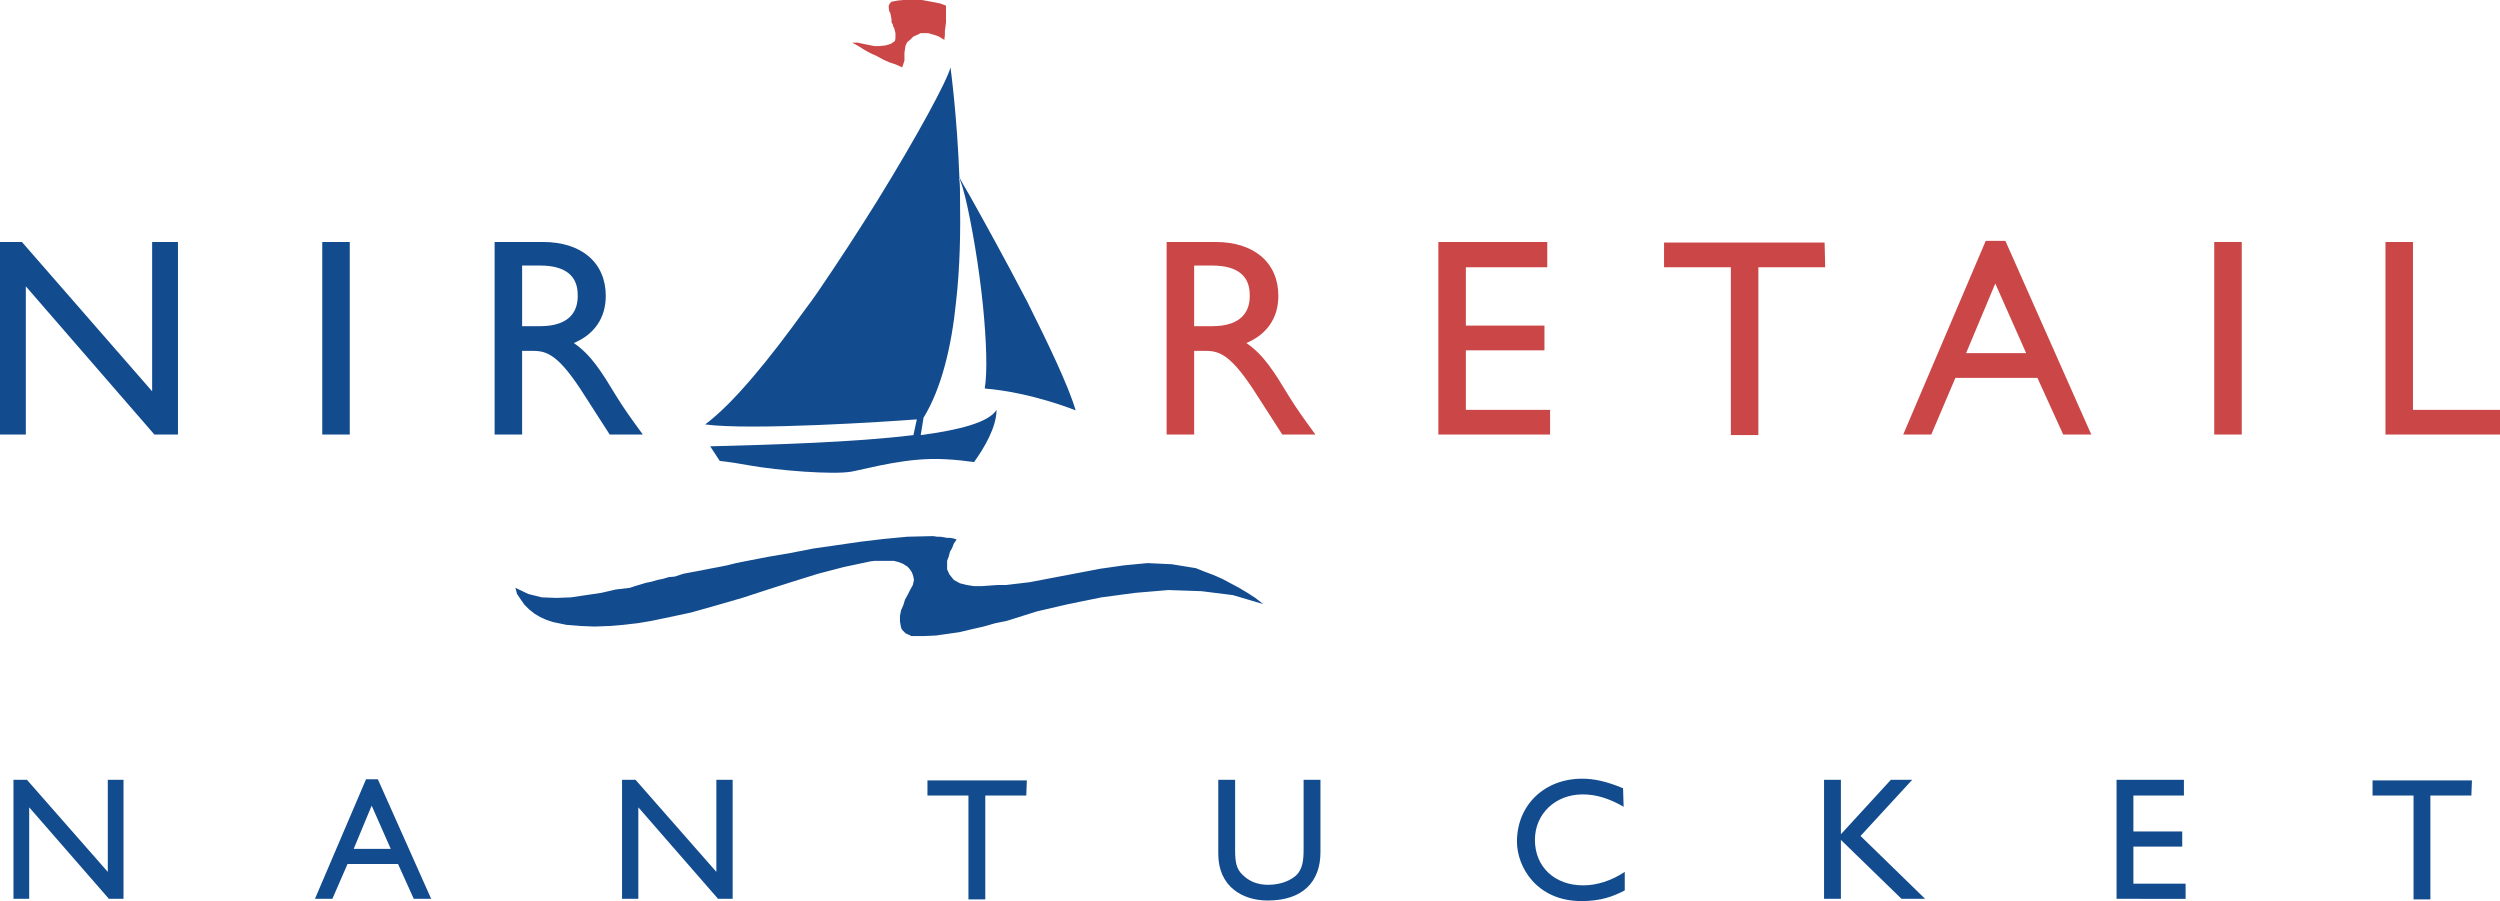 <?xml version="1.0" encoding="utf-8"?>
<!-- Generator: Adobe Illustrator 24.2.1, SVG Export Plug-In . SVG Version: 6.00 Build 0)  -->
<svg version="1.1" id="Layer_1" xmlns="http://www.w3.org/2000/svg" xmlns:xlink="http://www.w3.org/1999/xlink" x="0px" y="0px"
	 viewBox="0 0 445.3 160.5" style="enable-background:new 0 0 445.3 160.5;" xml:space="preserve">
<style type="text/css">
	.st0{fill:#124B8E;}
	.st1{fill:#CB4646;}
</style>
<g>
	<polygon class="st0" points="91.8,104.7 94.1,105.8 96.5,106.4 99.1,106.5 101.7,106.4 104.4,106 107.1,105.6 109.7,105 
		112.2,104.7 113.1,104.4 114.1,104.1 115.1,103.8 116.1,103.6 117.1,103.3 118.1,103.1 119.1,102.8 120.2,102.7 121.7,102.2 
		123.3,101.9 124.9,101.6 126.4,101.3 128,101 129.5,100.7 131.1,100.3 132.6,100 136.7,99.2 140.8,98.5 144.9,97.7 149.1,97.1 
		153.2,96.5 157.4,96 161.6,95.6 165.8,95.5 166.3,95.5 166.9,95.6 167.5,95.6 168.1,95.7 168.7,95.8 169.2,95.8 169.8,95.9 
		170.4,96.1 169.9,96.8 169.6,97.6 169.2,98.3 169,99.1 168.7,99.9 168.7,100.7 168.7,101.4 169.1,102.3 169.9,103.3 171,103.9 
		172.2,104.2 173.5,104.4 174.9,104.4 176.3,104.3 177.7,104.2 179.2,104.2 183.4,103.7 187.6,102.9 191.8,102.1 196,101.3 
		200.2,100.7 204.4,100.3 208.7,100.5 213,101.2 214.5,101.8 216.1,102.4 217.7,103.1 219.2,103.9 220.7,104.7 222.2,105.6 
		223.6,106.5 225,107.6 219.6,106 214,105.3 208.1,105.1 202.2,105.6 196.2,106.4 190.3,107.6 184.7,108.9 179.3,110.6 177.3,111 
		175.2,111.6 173,112.1 170.9,112.6 168.8,112.9 166.7,113.2 164.5,113.3 162.3,113.3 162,113.1 161.7,113 161.3,112.8 161.2,112.7 
		160.9,112.4 160.7,112.2 160.6,112 160.5,111.8 160.3,110.7 160.3,109.7 160.5,108.7 160.9,107.8 161.2,106.8 161.7,105.9 
		162.1,105.1 162.6,104.2 162.7,103.7 162.8,103.3 162.7,102.8 162.6,102.4 162.4,101.9 162.2,101.6 161.9,101.2 161.6,100.9 
		160.8,100.4 160,100.1 159.2,99.9 158.4,99.9 157.6,99.9 156.7,99.9 155.8,99.9 155,100 150.3,101 145.7,102.2 141.2,103.6 
		136.8,105 132.2,106.5 127.7,107.8 123.1,109.1 118.4,110.1 116,110.6 113.6,111 111,111.3 108.6,111.5 105.9,111.6 103.4,111.5 
		100.9,111.3 98.5,110.8 97.3,110.4 96.2,109.9 95.2,109.3 94.2,108.5 93.4,107.7 92.7,106.7 92.1,105.8 	"/>
	<path class="st0" d="M31.7,77.4h-4.2L4.6,51v26.4H0V43.1h3.9l23.2,26.6V43.1h4.6V77.4z"/>
	<path class="st0" d="M62.3,77.4h-4.9V43.1h4.9V77.4z"/>
	<path class="st0" d="M96.7,43.1c6.9,0,11.2,3.7,11.2,9.6c0,4-2.1,6.9-5.7,8.4c3.1,2.1,5,5.2,7.6,9.5c1.5,2.4,2.3,3.5,4.7,6.8h-5.9
		l-4.5-7c-4.5-7.1-6.6-7.9-9.1-7.9h-2v14.9h-4.9V43.1H96.7L96.7,43.1z M93,58.1h3.2c5.3,0,6.8-2.7,6.7-5.6c0-3.2-2-5.2-6.7-5.2H93
		V58.1z"/>
	<path class="st1" d="M216.5,43.1c6.9,0,11.2,3.7,11.2,9.6c0,4-2.1,6.9-5.7,8.4c3.1,2.1,5,5.2,7.6,9.5c1.5,2.4,2.3,3.5,4.7,6.8h-5.9
		l-4.5-7c-4.5-7.1-6.6-7.9-9.1-7.9h-2.1v14.9h-4.9V43.1H216.5L216.5,43.1z M212.7,58.1h3.2c5.3,0,6.8-2.7,6.7-5.6
		c0-3.2-2-5.2-6.7-5.2h-3.2V58.1z"/>
	<path class="st1" d="M275.6,47.6h-14.5V58h14v4.4h-14V73h15v4.4h-19.9V43.1h19.4V47.6L275.6,47.6z"/>
	<path class="st1" d="M325.1,47.6h-11.9v29.9h-4.9V47.6h-11.9v-4.4H325L325.1,47.6L325.1,47.6z"/>
	<path class="st1" d="M372.5,77.4h-5l-4.6-10.1h-14.6L344,77.4h-5l14.7-34.5h3.5L372.5,77.4z M350.2,62.9h10.7l-5.5-12.4L350.2,62.9
		z"/>
	<path class="st1" d="M399.3,77.4h-4.9V43.1h4.9V77.4z"/>
	<path class="st1" d="M429.8,73h15.5v4.4h-20.4V43.1h4.9V73L429.8,73z"/>
	<polygon class="st1" points="167.4,0.6 166.4,0.4 165.3,0.2 164.2,0 163.1,0 162,0 160.9,0 159.9,0.1 158.8,0.3 158.5,0.6 158.3,1 
		158.3,1.4 158.4,2 158.6,2.4 158.7,2.9 158.8,3.5 158.8,4 159,4.3 159.1,4.7 159.3,5.1 159.4,5.5 159.5,5.9 159.5,6.4 159.5,6.8 
		159.4,7.3 158.7,7.8 157.7,8.1 156.7,8.2 155.7,8.2 154.7,8 153.7,7.8 152.8,7.6 151.8,7.6 152.9,8.2 154,8.9 155.1,9.5 156.2,10 
		157.3,10.6 158.4,11.1 159.6,11.5 160.7,12 160.9,11.4 161.1,10.8 161.1,10 161.1,9.4 161.2,8.7 161.3,8.1 161.6,7.5 162.1,7.1 
		162.7,6.5 163.4,6.2 164,5.9 164.7,5.9 165.3,5.9 166,6.1 166.7,6.3 167.2,6.5 168.2,7.1 168.3,6.3 168.3,5.5 168.4,4.8 168.5,4 
		168.5,3.2 168.5,2.5 168.5,1.7 168.5,1 	"/>
	<g>
		<path class="st0" d="M191.6,73.1c0,0-7.8-3.2-16.2-3.9c0.5-2.9,0.3-8.5-0.3-14.6c-0.7-7-2-14.6-3.2-19.6c-0.3-1.2-0.6-2.2-0.9-3
			c0-0.1-0.1-0.2-0.1-0.4c0,0,0,0.1,0.1,0.2c0.2,0.4,0.8,1.5,1.7,3c2.3,4.1,6.4,11.5,10.3,19C186.7,61.2,190.3,68.7,191.6,73.1z"/>
		<path class="st0" d="M164,77.5l0.5-3.1c3.2-5.2,5-12.7,5.8-20.7c0.7-6.1,0.8-12.6,0.7-18.5c0-1.1,0-2.1-0.1-3.1
			c0-0.1-0.1-0.2-0.1-0.4c0,0,0,0.1,0.1,0.2c-0.4-11.2-1.6-19.9-1.6-19.9c-0.5,2.2-5.9,12.2-13,23.7c-3.3,5.3-7,11-10.7,16.4
			c-0.7,1-1.4,2-2.1,2.9l0,0c-6.4,8.9-12.8,16.8-17.9,20.6c8.1,1.1,32.5-0.5,37.7-0.9l-0.6,2.8c-10.6,1.3-24.9,1.7-36.2,2
			c0,0,0.7,1.1,1.7,2.6c1.8,0.2,3.7,0.5,5.3,0.8c5,0.9,15,1.7,18.2,1.1s10-2.6,16.7-2.2c2,0.1,3.6,0.3,5.1,0.5c1.8-2.5,4-6.2,4-9.3
			C176.2,75.2,170.9,76.6,164,77.5z"/>
	</g>
	<g>
		<path class="st0" d="M22,160.1h-2.6L5.2,143.8v16.3H2.4v-21.2h2.4l14.4,16.4v-16.4H22V160.1L22,160.1z"/>
		<path class="st0" d="M76.8,160.1h-3.1l-2.8-6.2h-9l-2.7,6.2h-3.1l9.1-21.3h2.1L76.8,160.1z M63,151.2h6.6l-3.4-7.7L63,151.2z"/>
		<path class="st0" d="M130.5,160.1h-2.6l-14.2-16.3v16.3h-2.9v-21.2h2.4l14.4,16.4v-16.4h2.9V160.1L130.5,160.1z"/>
		<path class="st0" d="M182.8,141.7h-7.3v18.5h-3v-18.5h-7.3V139h17.7L182.8,141.7L182.8,141.7z"/>
		<path class="st0" d="M235.2,151.8c0,5.2-3.1,8.6-9.4,8.6c-4.5,0-8.8-2.5-8.8-8.3v-13.2h3v12.5c0,2.4,0.3,3.4,1.3,4.4
			c1.2,1.2,2.7,1.8,4.6,1.8c2.3,0,4-0.8,5-1.7c1.1-1.1,1.3-2.6,1.3-4.6v-12.4h3L235.2,151.8L235.2,151.8z"/>
		<path class="st0" d="M289.2,143.7c-2.6-1.5-4.9-2.2-7.3-2.2c-4.9,0-8.5,3.5-8.5,8.1c0,4.8,3.5,8.1,8.6,8.1c2.4,0,5-0.8,7.4-2.4
			v3.3c-2.1,1.1-4.3,1.9-7.7,1.9c-8,0-11.5-6.1-11.5-10.6c0-6.5,4.9-11.2,11.6-11.2c2.2,0,4.4,0.5,7.3,1.7L289.2,143.7L289.2,143.7z
			"/>
		<path class="st0" d="M342.9,160.1h-4.2l-10.8-10.5v10.5h-3v-21.2h3v9.7l8.9-9.7h3.8l-9.2,10L342.9,160.1z"/>
		<path class="st0" d="M389,141.7h-9v6.4h8.7v2.7H380v6.6h9.3v2.7H377v-21.2h12V141.7z"/>
		<path class="st0" d="M440.2,141.7h-7.3v18.5h-3v-18.5h-7.3V139h17.7L440.2,141.7L440.2,141.7z"/>
	</g>
</g>
</svg>
